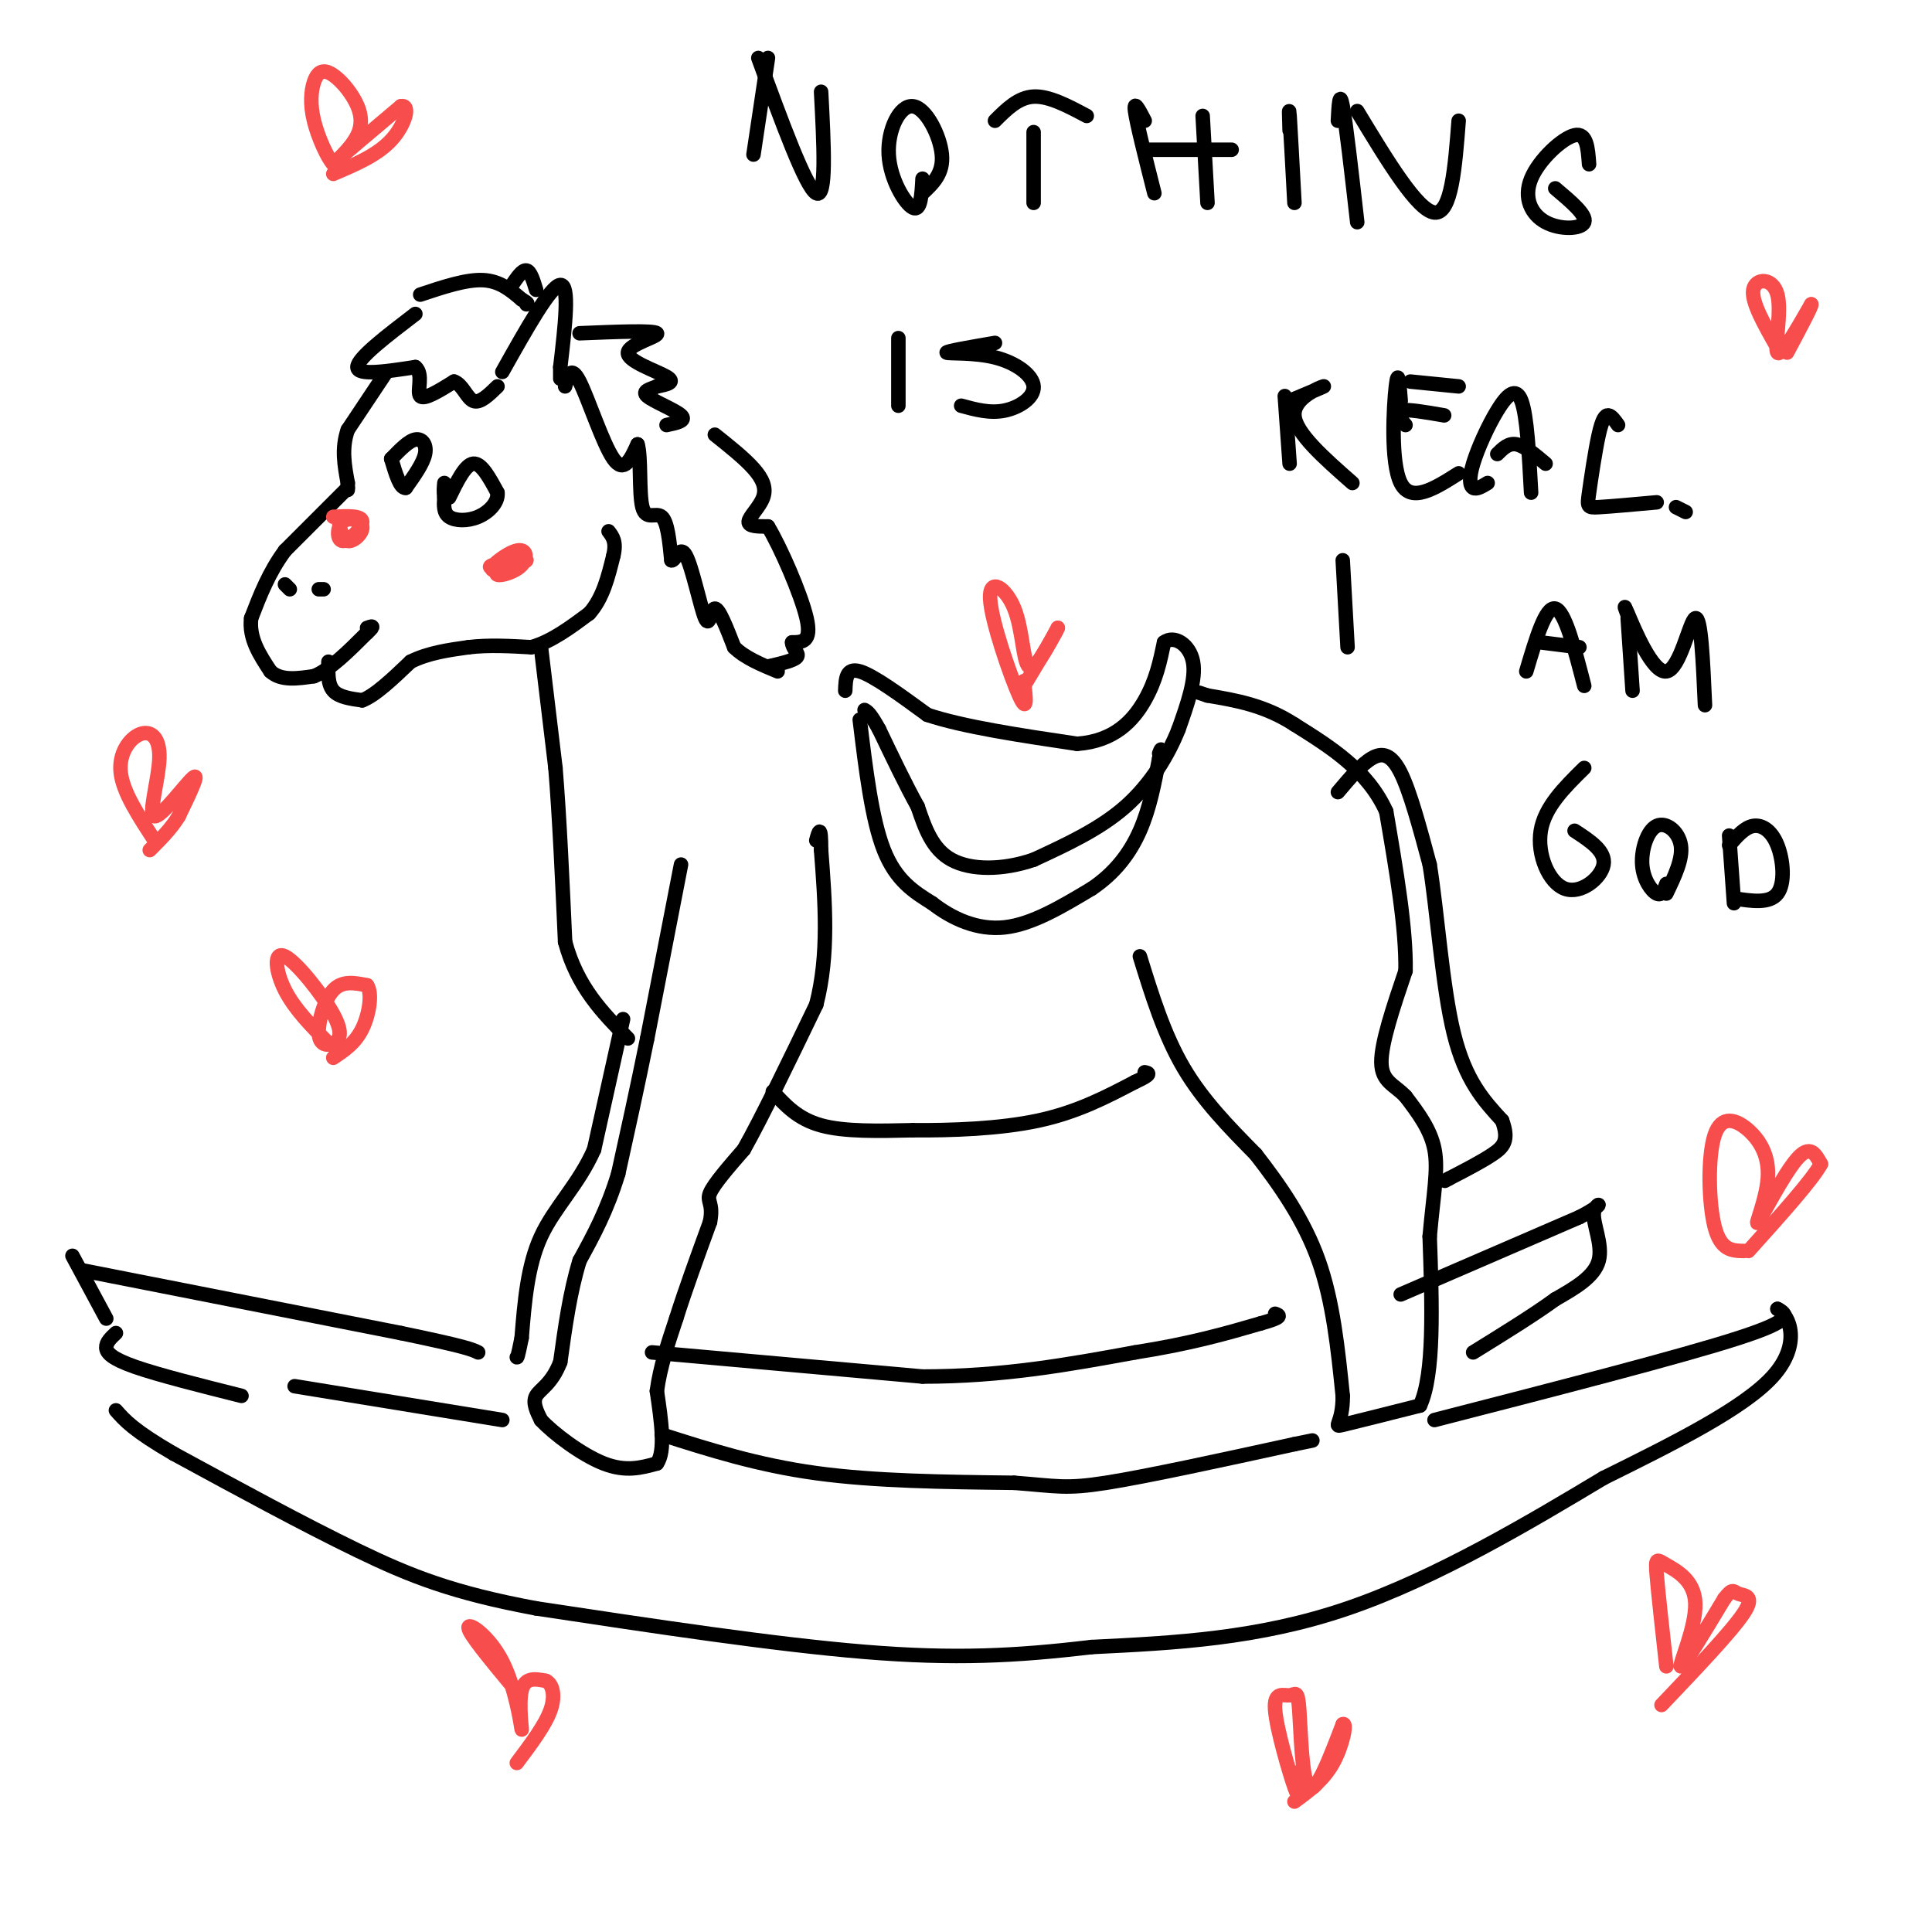 <svg viewBox='0 0 400 400' version='1.1' xmlns='http://www.w3.org/2000/svg' xmlns:xlink='http://www.w3.org/1999/xlink'><g fill='none' stroke='#000000' stroke-width='3' stroke-linecap='round' stroke-linejoin='round'><path d='M80,77c0.000,0.000 -8.000,12.000 -8,12'/><path d='M72,89c-1.333,3.833 -0.667,7.417 0,11'/><path d='M72,100c0.000,2.000 0.000,1.500 0,1'/><path d='M72,101c0.000,0.000 -13.000,13.000 -13,13'/><path d='M59,114c-3.333,4.500 -5.167,9.250 -7,14'/><path d='M52,128c-0.500,4.167 1.750,7.583 4,11'/><path d='M56,139c2.167,2.000 5.583,1.500 9,1'/><path d='M65,140c3.333,-1.333 7.167,-5.167 11,-9'/><path d='M76,131c1.833,-1.667 0.917,-1.333 0,-1'/><path d='M68,137c-0.083,2.333 -0.167,4.667 1,6c1.167,1.333 3.583,1.667 6,2'/><path d='M75,145c2.667,-1.000 6.333,-4.500 10,-8'/><path d='M85,137c3.667,-1.833 7.833,-2.417 12,-3'/><path d='M97,134c4.167,-0.500 8.583,-0.250 13,0'/><path d='M110,134c4.167,-1.167 8.083,-4.083 12,-7'/><path d='M122,127c2.833,-3.167 3.917,-7.583 5,-12'/><path d='M127,115c0.667,-2.833 -0.167,-3.917 -1,-5'/><path d='M93,103c1.667,-3.417 3.333,-6.833 5,-7c1.667,-0.167 3.333,2.917 5,6'/><path d='M103,102c0.214,2.012 -1.750,4.042 -4,5c-2.250,0.958 -4.786,0.845 -6,0c-1.214,-0.845 -1.107,-2.423 -1,-4'/><path d='M92,103c-0.167,-1.167 -0.083,-2.083 0,-3'/><path d='M81,95c1.800,-1.867 3.600,-3.733 5,-4c1.400,-0.267 2.400,1.067 2,3c-0.400,1.933 -2.200,4.467 -4,7'/><path d='M84,101c-1.167,0.167 -2.083,-2.917 -3,-6'/><path d='M67,122c0.000,0.000 -1.000,0.000 -1,0'/><path d='M59,121c0.000,0.000 1.000,1.000 1,1'/><path d='M86,65c-6.000,4.583 -12.000,9.167 -12,11c0.000,1.833 6.000,0.917 12,0'/><path d='M86,76c1.778,1.467 0.222,5.133 1,6c0.778,0.867 3.889,-1.067 7,-3'/><path d='M94,79c1.756,0.556 2.644,3.444 4,4c1.356,0.556 3.178,-1.222 5,-3'/><path d='M87,61c4.750,-1.583 9.500,-3.167 13,-3c3.500,0.167 5.750,2.083 8,4'/><path d='M108,62c1.500,0.833 1.250,0.917 1,1'/><path d='M104,77c5.000,-8.917 10.000,-17.833 12,-18c2.000,-0.167 1.000,8.417 0,17'/><path d='M116,76c0.000,3.167 0.000,2.583 0,2'/><path d='M106,59c1.083,-1.583 2.167,-3.167 3,-3c0.833,0.167 1.417,2.083 2,4'/><path d='M120,69c7.690,-0.315 15.381,-0.631 16,0c0.619,0.631 -5.833,2.208 -6,4c-0.167,1.792 5.952,3.798 8,5c2.048,1.202 0.024,1.601 -2,2'/><path d='M136,80c-1.214,0.548 -3.250,0.917 -2,2c1.250,1.083 5.786,2.881 7,4c1.214,1.119 -0.893,1.560 -3,2'/><path d='M117,80c0.600,-2.267 1.200,-4.533 3,-1c1.800,3.533 4.800,12.867 7,16c2.200,3.133 3.600,0.067 5,-3'/><path d='M132,92c0.786,2.464 0.250,10.125 1,13c0.750,2.875 2.786,0.964 4,2c1.214,1.036 1.607,5.018 2,9'/><path d='M139,116c0.766,0.321 1.679,-3.378 3,-1c1.321,2.378 3.048,10.833 4,13c0.952,2.167 1.129,-1.952 2,-2c0.871,-0.048 2.435,3.976 4,8'/><path d='M152,134c2.167,2.167 5.583,3.583 9,5'/><path d='M148,90c3.042,2.423 6.083,4.845 8,7c1.917,2.155 2.708,4.042 2,6c-0.708,1.958 -2.917,3.988 -3,5c-0.083,1.012 1.958,1.006 4,1'/><path d='M159,109c2.533,4.156 6.867,14.044 8,19c1.133,4.956 -0.933,4.978 -3,5'/><path d='M164,133c0.022,1.356 1.578,2.244 1,3c-0.578,0.756 -3.289,1.378 -6,2'/><path d='M112,134c0.000,0.000 3.000,25.000 3,25'/><path d='M115,159c0.833,10.167 1.417,23.083 2,36'/><path d='M117,195c2.500,9.333 7.750,14.667 13,20'/><path d='M141,179c0.000,0.000 -7.000,36.000 -7,36'/><path d='M134,215c-2.167,10.667 -4.083,19.333 -6,28'/><path d='M128,243c-2.333,7.667 -5.167,12.833 -8,18'/><path d='M120,261c-2.000,6.500 -3.000,13.750 -4,21'/><path d='M116,282c-1.778,4.600 -4.222,5.600 -5,7c-0.778,1.400 0.111,3.200 1,5'/><path d='M112,294c2.556,2.778 8.444,7.222 13,9c4.556,1.778 7.778,0.889 11,0'/><path d='M136,303c1.833,-2.500 0.917,-8.750 0,-15'/><path d='M136,288c0.667,-5.000 2.333,-10.000 4,-15'/><path d='M140,273c1.833,-5.833 4.417,-12.917 7,-20'/><path d='M147,253c0.778,-4.044 -0.778,-4.156 0,-6c0.778,-1.844 3.889,-5.422 7,-9'/><path d='M154,238c3.667,-6.500 9.333,-18.250 15,-30'/><path d='M169,208c2.667,-10.333 1.833,-21.167 1,-32'/><path d='M170,176c0.000,-5.667 -0.500,-3.833 -1,-2'/><path d='M129,211c0.000,0.000 -6.000,27.000 -6,27'/><path d='M123,238c-3.200,7.267 -8.200,11.933 -11,18c-2.800,6.067 -3.400,13.533 -4,21'/><path d='M108,277c-0.833,4.167 -0.917,4.083 -1,4'/><path d='M160,226c2.583,2.833 5.167,5.667 10,7c4.833,1.333 11.917,1.167 19,1'/><path d='M189,234c7.844,0.067 17.956,-0.267 26,-2c8.044,-1.733 14.022,-4.867 20,-8'/><path d='M235,224c3.667,-1.667 2.833,-1.833 2,-2'/><path d='M236,198c2.500,8.083 5.000,16.167 9,23c4.000,6.833 9.500,12.417 15,18'/><path d='M260,239c5.000,6.444 10.000,13.556 13,22c3.000,8.444 4.000,18.222 5,28'/><path d='M278,289c0.067,5.867 -2.267,6.533 0,6c2.267,-0.533 9.133,-2.267 16,-4'/><path d='M294,291c3.000,-6.500 2.500,-20.750 2,-35'/><path d='M296,256c0.800,-8.956 1.800,-13.844 1,-18c-0.800,-4.156 -3.400,-7.578 -6,-11'/><path d='M291,227c-2.267,-2.422 -4.933,-2.978 -5,-7c-0.067,-4.022 2.467,-11.511 5,-19'/><path d='M291,201c0.167,-8.667 -1.917,-20.833 -4,-33'/><path d='M287,168c-3.833,-8.500 -11.417,-13.250 -19,-18'/><path d='M268,150c-6.167,-4.000 -12.083,-5.000 -18,-6'/><path d='M250,144c-3.000,-1.000 -1.500,-0.500 0,0'/><path d='M175,143c0.083,-2.417 0.167,-4.833 3,-4c2.833,0.833 8.417,4.917 14,9'/><path d='M192,148c7.500,2.500 19.250,4.250 31,6'/><path d='M223,154c7.756,-0.533 11.644,-4.867 14,-9c2.356,-4.133 3.178,-8.067 4,-12'/><path d='M241,133c2.089,-1.600 5.311,0.400 6,4c0.689,3.600 -1.156,8.800 -3,14'/><path d='M244,151c-2.067,5.244 -5.733,11.356 -11,16c-5.267,4.644 -12.133,7.822 -19,11'/><path d='M214,178c-6.422,2.200 -12.978,2.200 -17,0c-4.022,-2.200 -5.511,-6.600 -7,-11'/><path d='M190,167c-2.500,-4.500 -5.250,-10.250 -8,-16'/><path d='M182,151c-1.833,-3.333 -2.417,-3.667 -3,-4'/><path d='M178,149c1.250,10.333 2.500,20.667 5,27c2.500,6.333 6.250,8.667 10,11'/><path d='M193,187c4.089,3.178 9.311,5.622 15,5c5.689,-0.622 11.844,-4.311 18,-8'/><path d='M226,184c4.844,-3.244 7.956,-7.356 10,-12c2.044,-4.644 3.022,-9.822 4,-15'/><path d='M240,157c0.667,-2.667 0.333,-1.833 0,-1'/><path d='M277,164c2.422,-2.867 4.844,-5.733 7,-7c2.156,-1.267 4.044,-0.933 6,3c1.956,3.933 3.978,11.467 6,19'/><path d='M296,179c1.600,9.933 2.600,25.267 5,35c2.400,9.733 6.200,13.867 10,18'/><path d='M311,232c1.511,4.133 0.289,5.467 -2,7c-2.289,1.533 -5.644,3.267 -9,5'/><path d='M300,244c-1.500,0.833 -0.750,0.417 0,0'/><path d='M15,260c0.000,0.000 7.000,13.000 7,13'/><path d='M17,263c0.000,0.000 66.000,13.000 66,13'/><path d='M83,276c13.667,2.833 14.833,3.417 16,4'/><path d='M135,280c0.000,0.000 56.000,5.000 56,5'/><path d='M191,285c16.667,0.000 30.333,-2.500 44,-5'/><path d='M235,280c11.667,-1.833 18.833,-3.917 26,-6'/><path d='M261,274c4.833,-1.333 3.917,-1.667 3,-2'/><path d='M290,268c0.000,0.000 37.000,-16.000 37,-16'/><path d='M327,252c6.238,-3.202 3.333,-3.208 3,-1c-0.333,2.208 1.905,6.631 1,10c-0.905,3.369 -4.952,5.685 -9,8'/><path d='M322,269c-4.333,3.167 -10.667,7.083 -17,11'/><path d='M24,276c-1.022,0.956 -2.044,1.911 -2,3c0.044,1.089 1.156,2.311 6,4c4.844,1.689 13.422,3.844 22,6'/><path d='M61,287c0.000,0.000 43.000,7.000 43,7'/><path d='M137,297c9.917,3.167 19.833,6.333 32,8c12.167,1.667 26.583,1.833 41,2'/><path d='M210,307c8.867,0.667 10.533,1.333 19,0c8.467,-1.333 23.733,-4.667 39,-8'/><path d='M268,299c6.500,-1.333 3.250,-0.667 0,0'/><path d='M297,294c25.583,-6.583 51.167,-13.167 63,-17c11.833,-3.833 9.917,-4.917 8,-6'/><path d='M368,271c2.578,1.244 5.022,7.356 -1,14c-6.022,6.644 -20.511,13.822 -35,21'/><path d='M332,306c-14.867,8.911 -34.533,20.689 -53,27c-18.467,6.311 -35.733,7.156 -53,8'/><path d='M226,341c-15.667,1.867 -28.333,2.533 -47,1c-18.667,-1.533 -43.333,-5.267 -68,-9'/><path d='M111,333c-17.111,-3.178 -25.889,-6.622 -37,-12c-11.111,-5.378 -24.556,-12.689 -38,-20'/><path d='M36,301c-8.333,-4.833 -10.167,-6.917 -12,-9'/><path d='M159,12c0.000,0.000 -3.000,20.000 -3,20'/><path d='M157,12c4.917,13.417 9.833,26.833 12,28c2.167,1.167 1.583,-9.917 1,-21'/><path d='M191,37c-0.182,3.411 -0.364,6.823 -2,6c-1.636,-0.823 -4.727,-5.880 -5,-11c-0.273,-5.120 2.273,-10.301 5,-10c2.727,0.301 5.636,6.086 6,10c0.364,3.914 -1.818,5.957 -4,8'/><path d='M214,31c0.000,-2.417 0.000,-4.833 0,-3c0.000,1.833 0.000,7.917 0,14'/><path d='M206,25c2.417,-2.417 4.833,-4.833 8,-5c3.167,-0.167 7.083,1.917 11,4'/><path d='M237,25c-1.167,-2.250 -2.333,-4.500 -2,-2c0.333,2.500 2.167,9.750 4,17'/><path d='M249,24c0.000,0.000 1.000,18.000 1,18'/><path d='M238,31c0.000,0.000 17.000,0.000 17,0'/><path d='M267,27c-0.083,-2.750 -0.167,-5.500 0,-3c0.167,2.500 0.583,10.250 1,18'/><path d='M277,25c0.167,-3.250 0.333,-6.500 1,-3c0.667,3.500 1.833,13.750 3,24'/><path d='M281,23c6.250,10.333 12.500,20.667 16,21c3.500,0.333 4.250,-9.333 5,-19'/><path d='M329,34c-0.231,-3.293 -0.463,-6.587 -3,-6c-2.537,0.587 -7.381,5.054 -9,9c-1.619,3.946 -0.013,7.370 3,9c3.013,1.630 7.432,1.466 8,0c0.568,-1.466 -2.716,-4.233 -6,-7'/><path d='M186,70c0.000,0.000 0.000,14.000 0,14'/><path d='M206,71c-5.083,0.872 -10.166,1.745 -10,2c0.166,0.255 5.581,-0.107 10,1c4.419,1.107 7.844,3.683 8,6c0.156,2.317 -2.955,4.376 -6,5c-3.045,0.624 -6.022,-0.188 -9,-1'/><path d='M266,82c0.000,0.000 1.000,14.000 1,14'/><path d='M267,83c3.889,-1.622 7.778,-3.244 7,-3c-0.778,0.244 -6.222,2.356 -6,6c0.222,3.644 6.111,8.822 12,14'/><path d='M290,83c-0.267,-3.533 -0.533,-7.067 -1,-3c-0.467,4.067 -1.133,15.733 1,20c2.133,4.267 7.067,1.133 12,-2'/><path d='M291,88c-1.167,-1.333 -2.333,-2.667 -1,-3c1.333,-0.333 5.167,0.333 9,1'/><path d='M292,79c0.000,0.000 10.000,1.000 10,1'/><path d='M308,100c-1.153,0.702 -2.306,1.404 -3,1c-0.694,-0.404 -0.928,-1.912 0,-5c0.928,-3.088 3.019,-7.754 5,-11c1.981,-3.246 3.852,-5.070 5,-2c1.148,3.070 1.574,11.035 2,19'/><path d='M310,94c1.167,-1.167 2.333,-2.333 4,-2c1.667,0.333 3.833,2.167 6,4'/><path d='M335,88c-0.676,-0.960 -1.352,-1.920 -2,-2c-0.648,-0.080 -1.266,0.721 -2,4c-0.734,3.279 -1.582,9.037 -2,12c-0.418,2.963 -0.405,3.132 2,3c2.405,-0.132 7.203,-0.566 12,-1'/><path d='M347,105c0.000,0.000 2.000,1.000 2,1'/><path d='M278,116c0.000,0.000 1.000,18.000 1,18'/><path d='M316,139c2.000,-6.750 4.000,-13.500 6,-13c2.000,0.500 4.000,8.250 6,16'/><path d='M319,133c0.000,0.000 8.000,1.000 8,1'/><path d='M337,128c0.000,0.000 1.000,15.000 1,15'/><path d='M338,130c-1.161,-3.060 -2.321,-6.119 -1,-3c1.321,3.119 5.125,12.417 8,12c2.875,-0.417 4.821,-10.548 6,-11c1.179,-0.452 1.589,8.774 2,18'/><path d='M328,159c-4.095,4.030 -8.190,8.060 -9,13c-0.810,4.940 1.667,10.792 5,12c3.333,1.208 7.524,-2.226 8,-5c0.476,-2.774 -2.762,-4.887 -6,-7'/><path d='M345,183c-0.459,1.266 -0.919,2.533 -2,2c-1.081,-0.533 -2.785,-2.864 -3,-6c-0.215,-3.136 1.057,-7.075 3,-8c1.943,-0.925 4.555,1.164 5,4c0.445,2.836 -1.278,6.418 -3,10'/><path d='M358,173c0.000,0.000 1.000,14.000 1,14'/><path d='M358,175c1.601,-1.851 3.202,-3.702 5,-4c1.798,-0.298 3.792,0.958 5,4c1.208,3.042 1.631,7.869 0,10c-1.631,2.131 -5.315,1.565 -9,1'/></g>
<g fill='none' stroke='#F84D4D' stroke-width='3' stroke-linecap='round' stroke-linejoin='round'><path d='M71,32c-0.407,1.645 -0.815,3.291 -2,2c-1.185,-1.291 -3.148,-5.518 -4,-9c-0.852,-3.482 -0.592,-6.220 0,-8c0.592,-1.780 1.518,-2.601 3,-2c1.482,0.601 3.521,2.625 5,5c1.479,2.375 2.398,5.101 1,8c-1.398,2.899 -5.114,5.971 -4,5c1.114,-0.971 7.057,-5.986 13,-11'/><path d='M83,22c2.111,-0.467 0.889,3.867 -2,7c-2.889,3.133 -7.444,5.067 -12,7'/><path d='M68,216c-3.508,-3.540 -7.016,-7.081 -9,-11c-1.984,-3.919 -2.445,-8.217 0,-7c2.445,1.217 7.796,7.951 10,12c2.204,4.049 1.261,5.415 0,6c-1.261,0.585 -2.839,0.388 -3,-2c-0.161,-2.388 1.097,-6.968 3,-9c1.903,-2.032 4.452,-1.516 7,-1'/><path d='M76,204c1.133,1.578 0.467,6.022 -1,9c-1.467,2.978 -3.733,4.489 -6,6'/><path d='M32,174c-3.264,-4.977 -6.527,-9.955 -7,-14c-0.473,-4.045 1.846,-7.159 4,-8c2.154,-0.841 4.144,0.589 4,5c-0.144,4.411 -2.424,11.803 -1,12c1.424,0.197 6.550,-6.801 8,-8c1.450,-1.199 -0.775,3.400 -3,8'/><path d='M37,169c-1.500,2.500 -3.750,4.750 -6,7'/><path d='M212,141c0.394,3.485 0.788,6.970 -1,3c-1.788,-3.970 -5.758,-15.394 -6,-20c-0.242,-4.606 3.242,-2.394 5,2c1.758,4.394 1.788,10.970 3,12c1.212,1.030 3.606,-3.485 6,-8'/><path d='M219,130c-0.167,0.667 -3.583,6.333 -7,12'/><path d='M361,259c-2.364,-0.046 -4.729,-0.092 -6,-5c-1.271,-4.908 -1.449,-14.678 0,-19c1.449,-4.322 4.527,-3.197 7,-1c2.473,2.197 4.343,5.465 4,10c-0.343,4.535 -2.900,10.336 -2,9c0.900,-1.336 5.257,-9.810 8,-13c2.743,-3.190 3.871,-1.095 5,1'/><path d='M377,241c-1.667,3.167 -8.333,10.583 -15,18'/><path d='M345,345c-0.852,-7.687 -1.703,-15.375 -2,-19c-0.297,-3.625 -0.038,-3.188 2,-2c2.038,1.188 5.856,3.128 6,8c0.144,4.872 -3.388,12.678 -3,13c0.388,0.322 4.694,-6.839 9,-14'/><path d='M357,331c1.810,-2.405 1.833,-1.417 3,-1c1.167,0.417 3.476,0.262 1,4c-2.476,3.738 -9.738,11.369 -17,19'/><path d='M268,367c0.529,3.004 1.058,6.009 0,3c-1.058,-3.009 -3.703,-12.030 -4,-16c-0.297,-3.970 1.756,-2.889 3,-3c1.244,-0.111 1.681,-1.415 2,3c0.319,4.415 0.520,14.547 2,16c1.480,1.453 4.240,-5.774 7,-13'/><path d='M278,357c1.000,-0.600 0.000,4.400 -2,8c-2.000,3.600 -5.000,5.800 -8,8'/><path d='M106,349c-4.467,-5.380 -8.935,-10.759 -9,-12c-0.065,-1.241 4.271,1.657 7,7c2.729,5.343 3.850,13.131 4,14c0.150,0.869 -0.671,-5.180 0,-8c0.671,-2.820 2.836,-2.410 5,-2'/><path d='M113,348c1.311,0.533 2.089,2.867 1,6c-1.089,3.133 -4.044,7.067 -7,11'/><path d='M105,118c-2.308,-0.211 -4.617,-0.422 -3,-1c1.617,-0.578 7.159,-1.522 7,-1c-0.159,0.522 -6.021,2.510 -7,2c-0.979,-0.510 2.923,-3.518 5,-4c2.077,-0.482 2.328,1.563 1,3c-1.328,1.437 -4.237,2.268 -5,2c-0.763,-0.268 0.618,-1.634 2,-3'/><path d='M105,116c0.667,-0.667 1.333,-0.833 2,-1'/><path d='M69,107c2.951,-0.151 5.902,-0.303 6,1c0.098,1.303 -2.656,4.059 -4,4c-1.344,-0.059 -1.278,-2.933 0,-4c1.278,-1.067 3.767,-0.326 4,1c0.233,1.326 -1.791,3.236 -3,3c-1.209,-0.236 -1.605,-2.618 -2,-5'/><path d='M368,72c-2.720,-4.768 -5.440,-9.536 -5,-12c0.440,-2.464 4.042,-2.625 5,1c0.958,3.625 -0.726,11.036 0,12c0.726,0.964 3.863,-4.518 7,-10'/><path d='M375,63c0.333,0.000 -2.333,5.000 -5,10'/></g>
</svg>